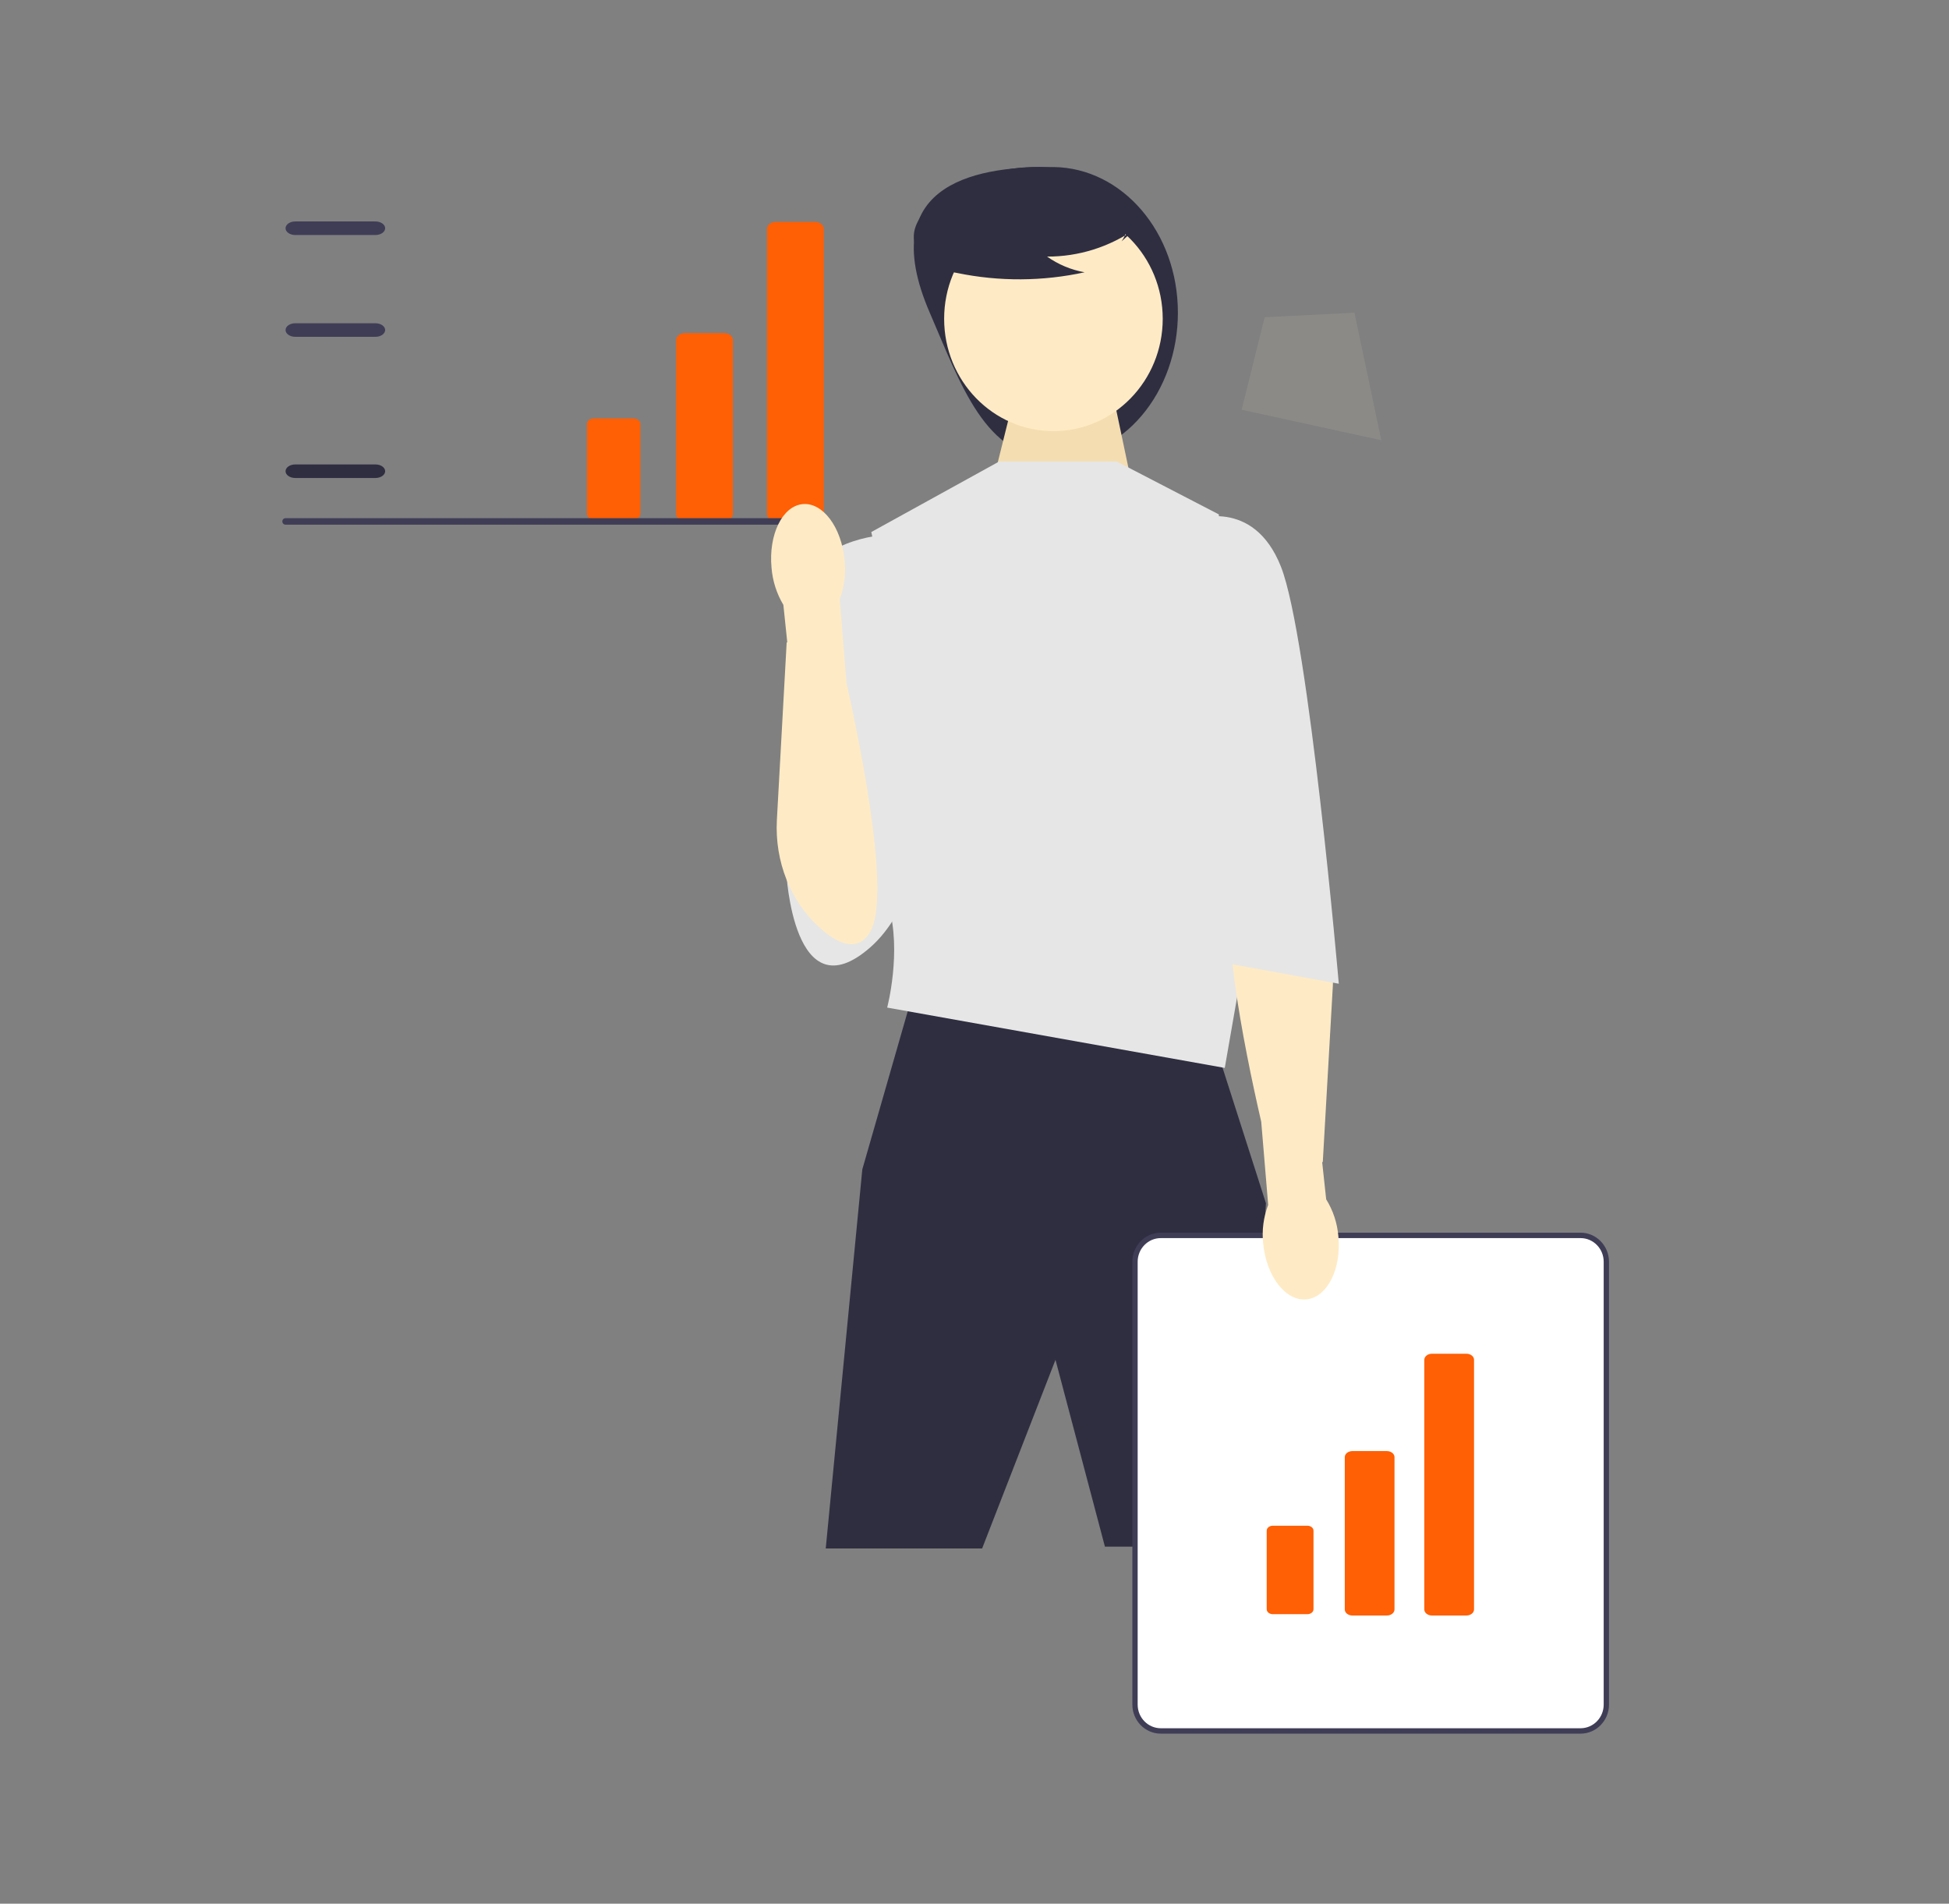 <svg width="642" height="627" viewBox="0 0 642 627" fill="none" xmlns="http://www.w3.org/2000/svg">
<rect x="0" y="0" width="642" height="627" fill="#808080" stroke="none"/>
<path d="M306.271 103.008C316.502 126.633 324.566 151 347.135 151C357.973 151 368.367 145.944 376.031 136.944C383.695 127.943 388 115.737 388 103.008C388 76.503 369.703 55.349 347.135 55.017C324.199 54.679 287.226 59.035 306.271 103.008Z" fill="#2F2E41"/>
<path d="M328 154.954L335.589 124.485L365.155 123L374 165L328 154.954Z" fill="#F4DDB0"/>
<path opacity="0.1" d="M409 134.954L416.589 104.485L446.155 103L455 145L409 134.954Z" fill="#FEEBC5"/>
<path d="M347 142C366.882 142 383 125.435 383 105C383 84.566 366.882 68 347 68C327.118 68 311 84.566 311 105C311 125.435 327.118 142 347 142Z" fill="#FEEBC5"/>
<path d="M310.261 304L306.017 308.693L284.046 385.152L272 510H323.514L347.678 447.871L363.96 509.4H410.278L417 396.299L392.152 318.714L310.261 304Z" fill="#2F2E41"/>
<path d="M367.86 152H329.129L287 175.235L296.824 220.155C296.824 220.155 294.557 247.262 299.847 267.399C305.137 287.535 302.87 313.868 302.87 313.868L399.977 322L403 230.61L401.489 169.426L367.86 152Z" fill="#E6E6E6"/>
<path d="M380.893 226.166L336.264 220.546L285.745 230.958L293.243 264.332C293.243 264.332 288.325 283.282 292.707 298.371C297.09 313.46 292.237 331.859 292.237 331.859L403.438 351.733L414.696 287.173L418.159 243.439L380.893 226.166Z" fill="#E6E6E6"/>
<path d="M293.218 176C293.218 176 269.646 176.772 265.844 192.216C262.042 207.659 259 287.194 259 287.194C259 287.194 261.281 334.388 286.755 311.949C312.229 289.51 309.947 221.559 309.947 221.559L293.218 176Z" fill="#E6E6E6"/>
<path d="M520.521 570H382.479C377.804 570 374 566.117 374 561.344V415.656C374 410.883 377.804 407 382.479 407H520.521C525.197 407 529 410.883 529 415.656V561.344C529 566.117 525.197 570 520.521 570Z" fill="white"/>
<path d="M520.635 571H382.365C377.201 571 373 566.712 373 561.442V415.558C373 410.288 377.202 406 382.365 406H520.635C525.799 406 530 410.288 530 415.558V561.442C530 566.712 525.798 571 520.635 571ZM382.365 407.782C378.164 407.782 374.746 411.27 374.746 415.558V561.442C374.746 565.73 378.164 569.218 382.365 569.218H520.635C524.836 569.218 528.254 565.73 528.254 561.442V415.558C528.254 411.27 524.836 407.782 520.635 407.782H382.365Z" fill="#3F3D56"/>
<path d="M456.84 532.089H445.479C444.096 532.089 442.97 531.198 442.97 530.102V479.916C442.97 478.821 444.096 477.93 445.479 477.93H456.84C458.223 477.93 459.348 478.821 459.348 479.916V530.102C459.348 531.198 458.223 532.089 456.84 532.089Z" fill="#FF5F05"/>
<path d="M419.28 502.515C418.162 502.515 417.253 503.235 417.253 504.12V530.047C417.253 530.932 418.162 531.652 419.28 531.652H430.641C431.758 531.652 432.667 530.932 432.667 530.047V504.12C432.667 503.235 431.758 502.515 430.641 502.515H419.28Z" fill="#FF5F05"/>
<path d="M483.039 532.089H471.678C470.295 532.089 469.169 531.198 469.169 530.103V447.857C469.169 446.761 470.295 445.87 471.678 445.87H483.039C484.422 445.87 485.547 446.761 485.547 447.857V530.103C485.547 531.198 484.422 532.089 483.039 532.089Z" fill="#FF5F05"/>
<path d="M238.562 171.576H225.584C224.004 171.576 222.719 170.558 222.719 169.307V111.98C222.719 110.729 224.004 109.711 225.584 109.711H238.562C240.142 109.711 241.427 110.729 241.427 111.98V169.307C241.427 170.558 240.142 171.576 238.562 171.576Z" fill="#FF5F05"/>
<path d="M195.657 137.793C194.381 137.793 193.342 138.616 193.342 139.627V169.243C193.342 170.254 194.381 171.076 195.657 171.076H208.635C209.911 171.076 210.95 170.254 210.95 169.243V139.627C210.95 138.616 209.911 137.793 208.635 137.793H195.657Z" fill="#FF5F05"/>
<path d="M268.489 171.576H255.511C253.931 171.576 252.646 170.558 252.646 169.307V75.358C252.646 74.107 253.931 73.089 255.511 73.089H268.489C270.069 73.089 271.354 74.107 271.354 75.358V169.307C271.354 170.558 270.069 171.576 268.489 171.576Z" fill="#FF5F05"/>
<path d="M430.337 427.963C437.178 427.304 441.888 418.008 440.859 407.195C440.507 402.87 439.13 398.692 436.843 395.012L435.524 382.774L435.726 382.713L439.04 324.685C439.811 311.193 434.5 297.935 424.268 289.174C418.182 283.962 411.688 281.324 407.513 287.909C400.585 298.836 409.559 343.878 415.452 369.486L417.737 396.851C416.185 400.902 415.62 405.268 416.09 409.583C417.118 420.393 423.497 428.622 430.337 427.963Z" fill="#FEEBC5"/>
<path d="M393 171.234C393 171.234 412.81 163.519 421.952 186.665C431.095 209.812 441 324 441 324L394.524 315.513L393 171.234Z" fill="#E6E6E6"/>
<path d="M123.672 157.431H97.257C95.494 157.431 94.06 156.429 94.06 155.199C94.06 153.968 95.494 152.967 97.257 152.967H123.672C125.435 152.967 126.869 153.968 126.869 155.199C126.869 156.429 125.435 157.431 123.672 157.431Z" fill="#2F2E41"/>
<path d="M123.672 110.934H97.257C95.494 110.934 94.06 109.932 94.06 108.702C94.06 107.471 95.494 106.47 97.257 106.47H123.672C125.435 106.47 126.869 107.471 126.869 108.702C126.869 109.932 125.435 110.934 123.672 110.934Z" fill="#3F3D56"/>
<path d="M123.672 77.403H97.257C95.494 77.403 94.06 76.401 94.06 75.17C94.06 73.939 95.494 72.939 97.257 72.939H123.672C125.435 72.939 126.869 73.939 126.869 75.17C126.869 76.401 125.435 77.403 123.672 77.403Z" fill="#3F3D56"/>
<path d="M93 171.738C93 172.327 93.461 172.801 94.035 172.801H271.8C272.374 172.801 272.835 172.327 272.835 171.738C272.835 171.149 272.374 170.676 271.8 170.676H94.035C93.461 170.676 93 171.149 93 171.738Z" fill="#3F3D56"/>
<path d="M264.367 166.037C257.716 166.7 253.137 176.061 254.137 186.95C254.48 191.305 255.818 195.511 258.042 199.217L259.323 211.54L259.127 211.602L255.905 270.032C255.156 283.618 260.319 296.968 270.267 305.79C276.185 311.038 282.497 313.695 286.557 307.064C293.293 296.061 284.568 250.706 278.838 224.92L276.617 197.365C278.126 193.286 278.675 188.89 278.218 184.545C277.219 173.66 271.017 165.374 264.367 166.037Z" fill="#FEEBC5"/>
<path d="M374 75.371C365.445 81.363 355.291 84.552 344.901 84.509C348.607 87.121 352.826 88.885 357.268 89.68C343.453 92.691 329.176 92.772 315.329 89.919C312.251 89.418 309.281 88.381 306.55 86.855C303.891 85.215 301.667 82.604 301.131 79.49C300.21 74.149 304.306 69.296 308.563 66.026C315.08 61.095 322.594 57.698 330.562 56.08C338.53 54.462 346.752 54.664 354.633 56.671C359.78 58.023 364.935 60.307 368.278 64.507C371.621 68.706 372.611 75.181 369.426 79.505L374 75.371Z" fill="#2F2E41"/>
</svg>

